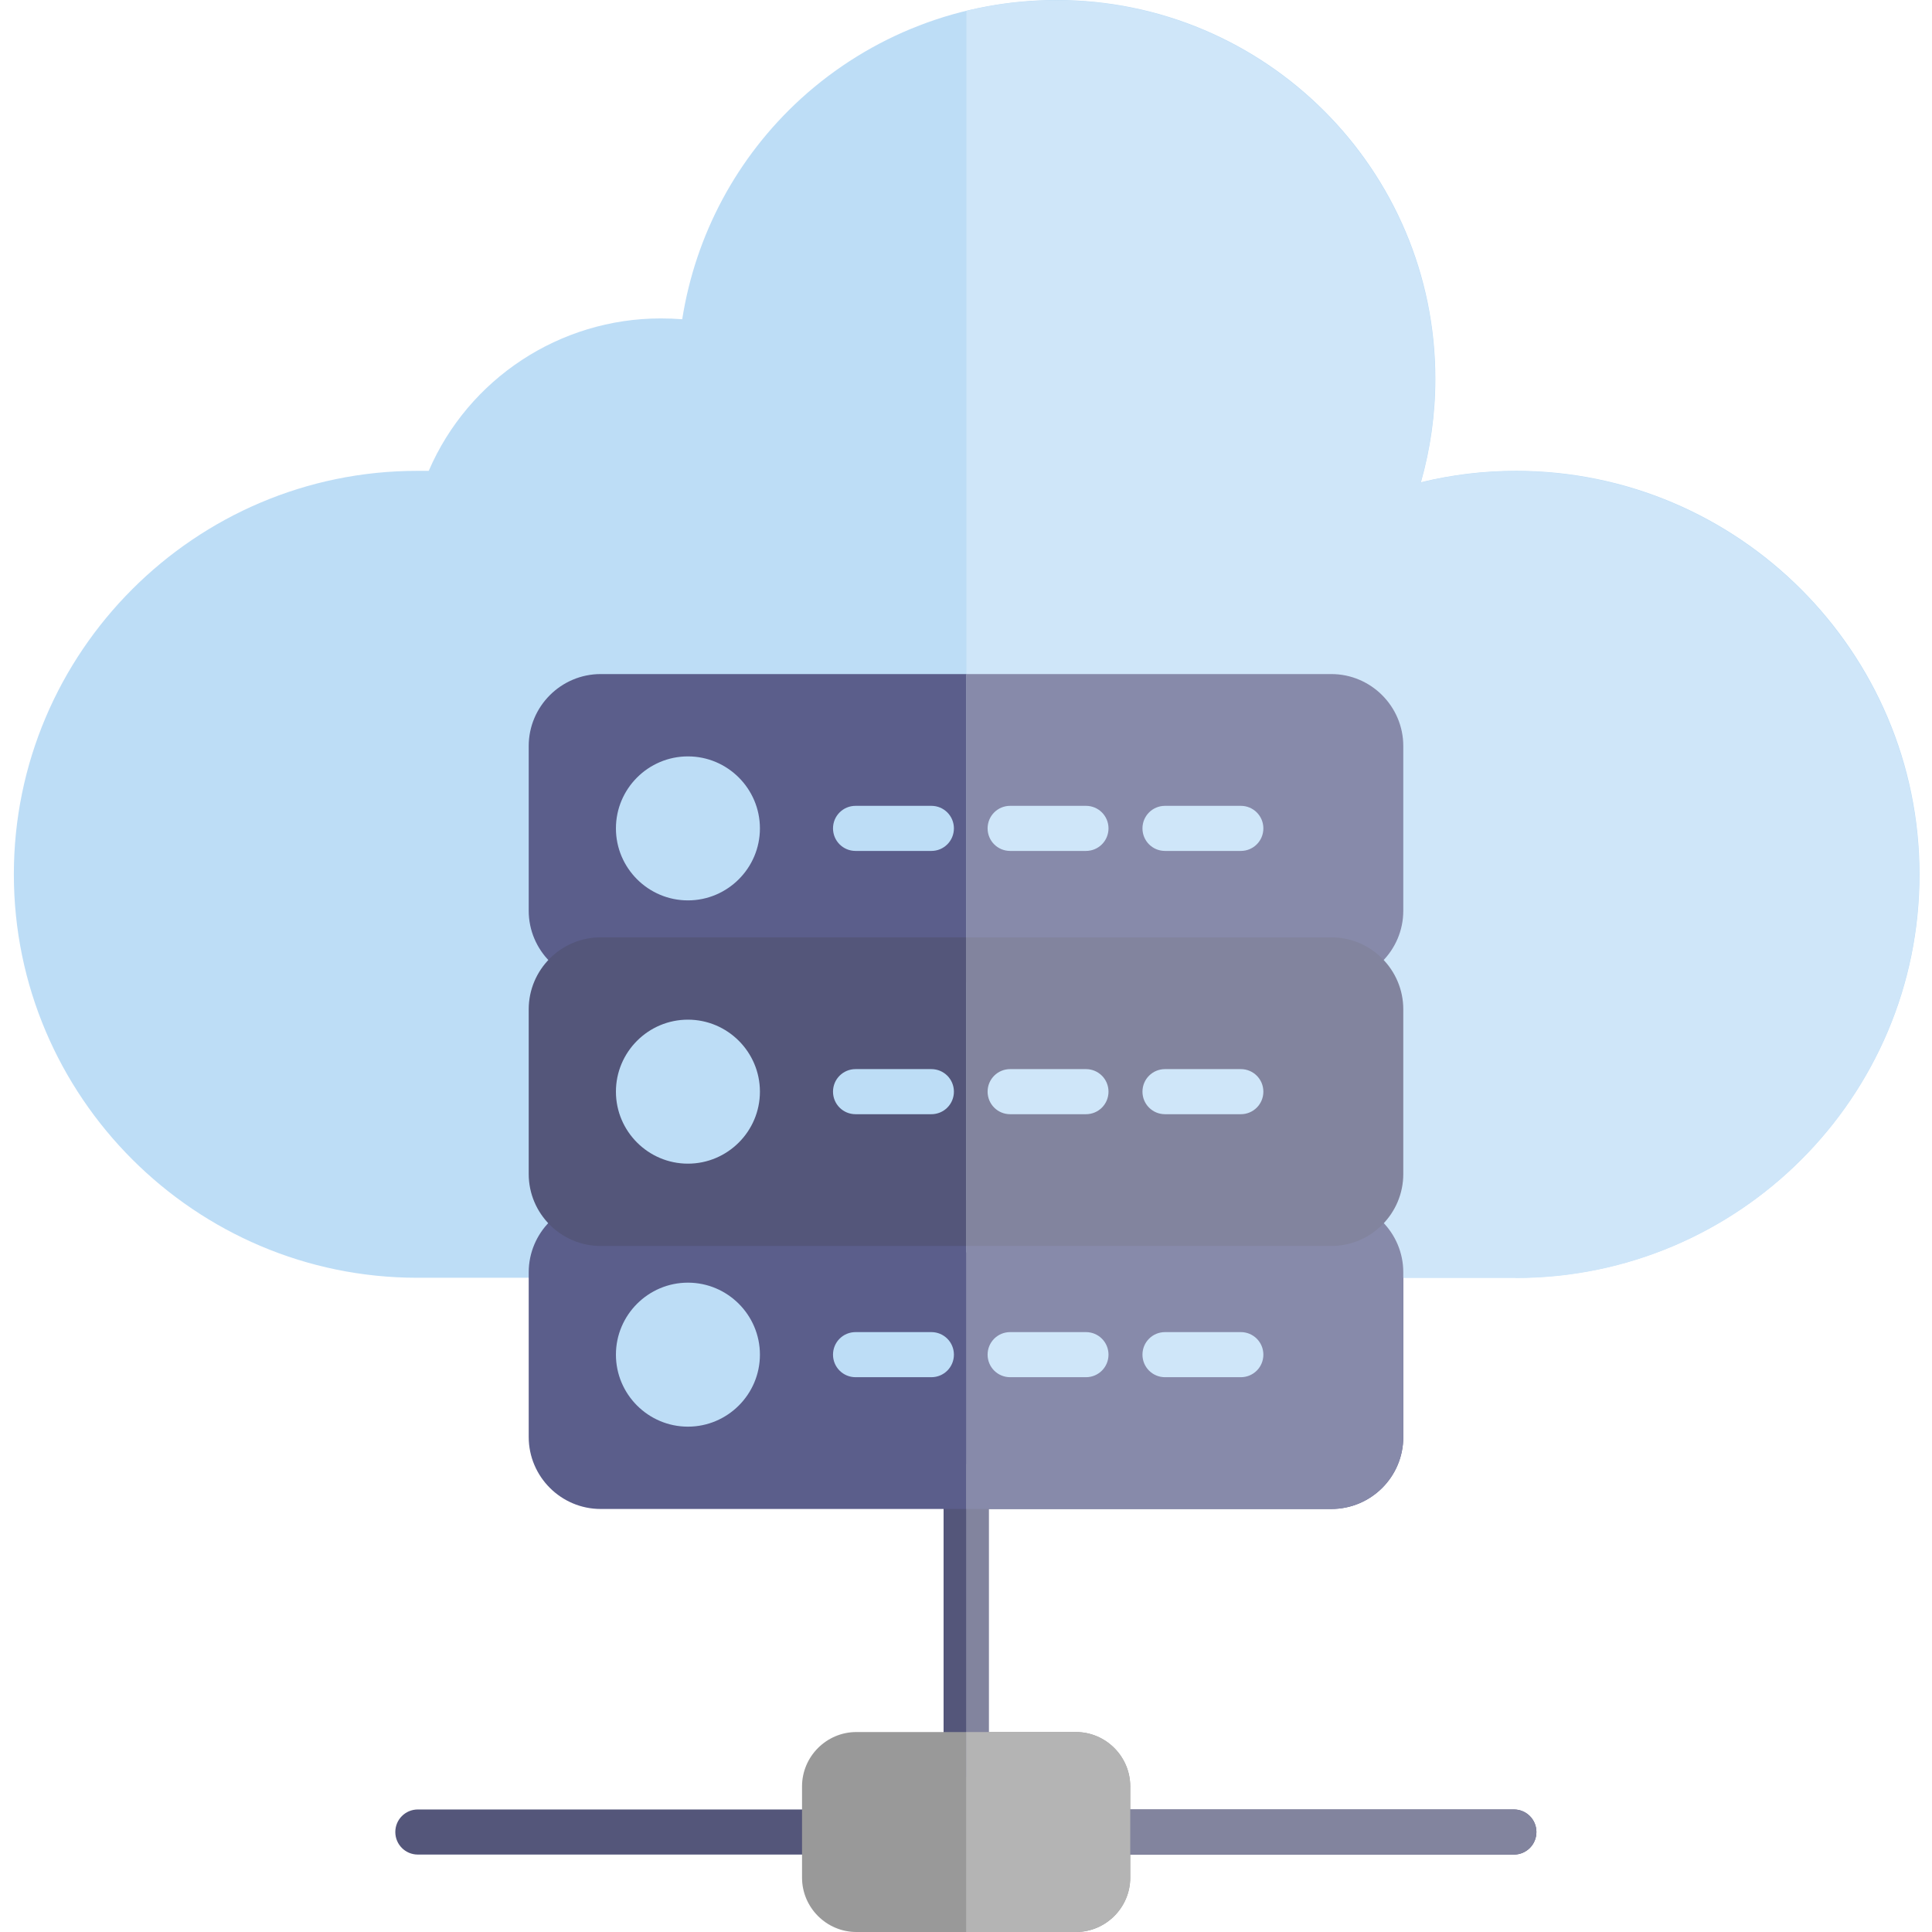 <svg clip-rule="evenodd" fill-rule="evenodd" height="7.111in" image-rendering="optimizeQuality" shape-rendering="geometricPrecision" text-rendering="geometricPrecision" viewBox="0 0 7.111 7.111" width="7.111in" xmlns="http://www.w3.org/2000/svg"><g id="Layer_x0020_1"><g id="_217084920"><path id="_217086840" d="m3.556 6.542c-.046 0-.083-.037-.083-.083v-.988c0-.046.037-.083.083-.083s.083.037.083.083v.988c0 .046-.037.083-.083.083z" fill="#54567a"/><path id="_217086792" d="m5.572 6.826h-1.496c-.046 0-.083-.037-.083-.083s.037-.083.083-.083h1.496c.046 0 .083.037.083.083s-.037.083-.083.083zm-2.538 0h-1.496c-.046 0-.083-.037-.083-.083s.037-.083.083-.083h1.496c.046 0 .083.037.083.083s-.037.083-.083.083z" fill="#54567a"/><path id="_217086624" d="m5.578 4.703h-.508c-.046 0-.083-.037-.083-.083 0-.004 0-.007.001-.01h-2.862c0.0.003.001.007.001.01 0 .046-.037.083-.083.083l-.508-0c-.818 0-1.485-.667-1.485-1.485s.667-1.485 1.485-1.485h.042c.146-.339.482-.561.854-.561.026 0 .053.001.079.003.049-.311.201-.596.436-.811.258-.235.592-.364.942-.364.769 0 1.394.625 1.394 1.394 0 .131-.018.257-.053.381.114-.028.232-.042.35-.042.818 0 1.485.667 1.485 1.485.001.819-.665 1.485-1.485 1.485z" fill="#bdddf6"/><path id="_217086168" d="m4.9 3.617h-2.689c-.146 0-.265-.119-.265-.265v-.606c0-.146.119-.265.265-.265l2.689 0c.146 0 .265.119.265.265v.606c-0.0.146-.119.265-.265.265z" fill="#5b5e8b"/><path id="_217085952" d="m4.9 5.554h-2.689c-.146 0-.265-.119-.265-.265v-.606c0-.146.119-.265.265-.265l2.689 0c.146 0 .265.119.265.265v.606c-0.0.147-.119.265-.265.265z" fill="#5b5e8b"/><path id="_217085712" d="m3.96 7.111h-.808c-.11 0-.2-.09-.2-.2v-.336c0-.11.09-.2.2-.2h.808c.11 0 .2.09.2.2v.336c0 .11-.09.2-.2.2z" fill="#999"/><g fill="#bdddf6"><path id="_217085592" d="m2.532 3.314c-.146 0-.265-.119-.265-.265s.119-.265.265-.265.265.119.265.265-.119.265-.265.265z"/><path id="_217085496" d="m2.532 5.251c-.146 0-.265-.119-.265-.265s.119-.265.265-.265.265.119.265.265-.119.265-.265.265z"/><path id="_217085928" d="m3.428 3.132h-.279c-.046 0-.083-.037-.083-.083s.037-.083.083-.083h.279c.046 0 .083.037.083.083s-.037.083-.083.083z"/><path id="_217086072" d="m3.997 3.132h-.279c-.046 0-.083-.037-.083-.083s.037-.083.083-.083h.279c.046 0 .083.037.083.083s-.037.083-.083.083z"/><path id="_217085832" d="m4.567 3.132h-.279c-.046 0-.083-.037-.083-.083s.037-.083.083-.083h.279c.046 0 .083.037.083.083s-.037.083-.083.083z"/><path id="_217085616" d="m3.428 5.069h-.279c-.046 0-.083-.037-.083-.083s.037-.083.083-.083h.279c.046 0 .083.037.083.083s-.037.083-.083.083z"/><path id="_217086096" d="m3.997 5.069h-.279c-.046 0-.083-.037-.083-.083s.037-.083.083-.083h.279c.046 0 .083.037.083.083s-.037.083-.083.083z"/><path id="_217085208" d="m4.567 5.069h-.279c-.046 0-.083-.037-.083-.083s.037-.083.083-.083h.279c.046 0 .083.037.083.083s-.037.083-.083.083z"/></g><path id="_217085184" d="m4.9 4.586h-2.689c-.146 0-.265-.119-.265-.265v-.606c0-.146.119-.265.265-.265l2.689 0c.146 0 .265.119.265.265v.606c-0.0.146-.119.265-.265.265z" fill="#54567a"/><path id="_217085376" d="m2.532 4.283c-.146 0-.265-.119-.265-.265s.119-.265.265-.265.265.119.265.265-.119.265-.265.265z" fill="#bdddf6"/><path id="_217085112" d="m3.428 4.101h-.279c-.046 0-.083-.037-.083-.083s.037-.083.083-.083h.279c.046 0 .083.037.083.083s-.037.083-.083.083z" fill="#bdddf6"/><path id="_217084728" d="m3.997 4.101h-.279c-.046 0-.083-.037-.083-.083s.037-.083.083-.083h.279c.046 0 .083.037.083.083s-.037.083-.083.083z" fill="#bdddf6"/><path id="_217084680" d="m4.567 4.101h-.279c-.046 0-.083-.037-.083-.083s.037-.083.083-.083h.279c.046 0 .083.037.083.083s-.037.083-.083.083z" fill="#bdddf6"/></g><g id="_219500640"><path id="_217085016" d="m3.556 5.388c.046 0.0.083.037.083.083v.988c0 .046-.037.083-.083.083v-1.154z" fill="#82849e"/><path id="_217084872" d="m5.572 6.826h-1.496c-.046 0-.083-.037-.083-.083s.037-.083.083-.083h1.496c.046 0 .083.037.083.083s-.037.083-.083.083z" fill="#82849e"/><path id="_217084944" d="m5.578 4.703h-.508c-.046 0-.083-.037-.083-.083 0-.004 0-.007.001-.01h-1.431v-4.57c.107-.026.218-.039.331-.039.769 0 1.394.625 1.394 1.394 0 .131-.018.257-.053.381.114-.028.232-.042.35-.042.818 0 1.485.667 1.485 1.485.001.819-.665 1.485-1.485 1.485z" fill="#cfe6f9"/><path id="_217084008" d="m4.9 3.617h-1.344v-1.136h1.344c.146 0 .265.119.265.265v.606c-0.0.146-.119.265-.265.265z" fill="#878aaa"/><path id="_217083936" d="m4.9 5.554h-1.344v-1.136h1.344c.146 0 .265.119.265.265v.606c-0.0.147-.119.265-.265.265z" fill="#878aaa"/><path id="_217084488" d="m3.96 7.111h-.404v-.736h.404c.11 0 .2.09.2.2v.336c0 .11-.09.2-.2.2z" fill="#b4b4b4"/><g fill="#cfe6f9"><path id="_217084440" d="m3.997 3.132h-.279c-.046 0-.083-.037-.083-.083s.037-.083.083-.083h.279c.046 0 .083.037.083.083s-.037.083-.083.083z"/><path id="_217084248" d="m4.567 3.132h-.279c-.046 0-.083-.037-.083-.083s.037-.083.083-.083h.279c.046 0 .083.037.083.083s-.037.083-.083.083z"/><path id="_217084368" d="m3.997 5.069h-.279c-.046 0-.083-.037-.083-.083s.037-.083.083-.083h.279c.046 0 .083.037.083.083s-.037.083-.083.083z"/><path id="_217083864" d="m4.567 5.069h-.279c-.046 0-.083-.037-.083-.083s.037-.083.083-.083h.279c.046 0 .083.037.083.083s-.037.083-.083.083z"/></g><path id="_217084176" d="m4.9 4.586h-1.344v-1.136h1.344c.146 0 .265.119.265.265v.606c-0.0.146-.119.265-.265.265z" fill="#82849e"/><path id="_217084416" d="m3.997 4.101h-.279c-.046 0-.083-.037-.083-.083s.037-.083.083-.083h.279c.046 0 .083.037.083.083s-.037.083-.083.083z" fill="#cfe6f9"/><path id="_217084128" d="m4.567 4.101h-.279c-.046 0-.083-.037-.083-.083s.037-.083.083-.083h.279c.046 0 .083.037.083.083s-.037.083-.083.083z" fill="#cfe6f9"/></g></g></svg>